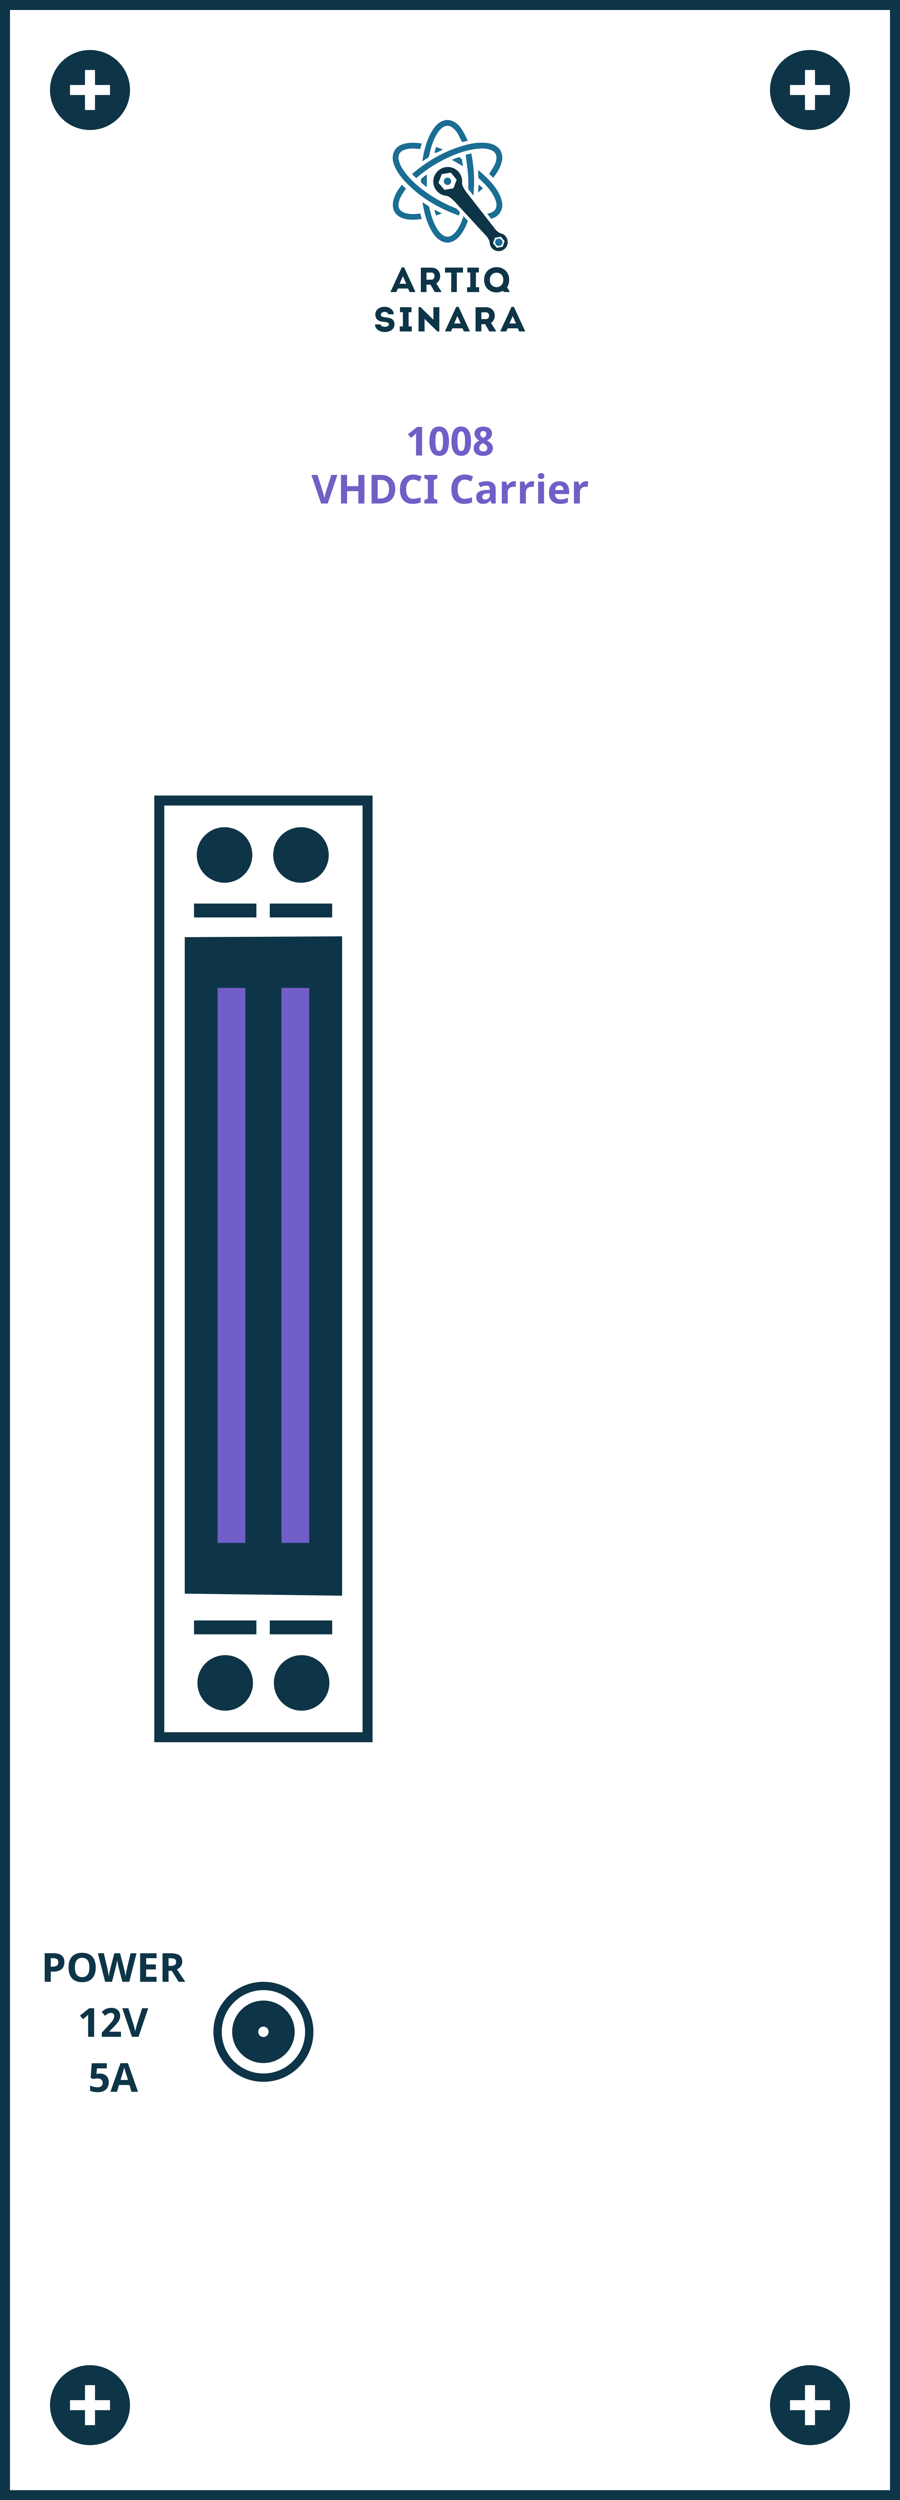 <?xml version="1.0" encoding="UTF-8" standalone="no"?>
<svg
   xmlns:dc="http://purl.org/dc/elements/1.1/"
   xmlns:cc="http://creativecommons.org/ns#"
   xmlns:rdf="http://www.w3.org/1999/02/22-rdf-syntax-ns#"
   xmlns:svg="http://www.w3.org/2000/svg"
   xmlns="http://www.w3.org/2000/svg"
   xmlns:xlink="http://www.w3.org/1999/xlink"
   id="svg257"
   version="1.2"
   viewBox="0 0 180 500"
   height="500pt"
   width="180pt">
  <defs
     id="defs72">
    <g
       id="g70">
      <symbol
         id="glyph0-0"
         overflow="visible">
        <path
           id="path28"
           d="M 0.75 -5.719 L 4.047 -5.719 L 4.047 0 L 0.75 0 Z M 1.156 -0.406 L 3.641 -0.406 L 3.641 -5.312 L 1.156 -5.312 Z M 1.156 -0.406 "
           style="stroke:none;" />
      </symbol>
      <symbol
         id="glyph0-1"
         overflow="visible">
        <path
           id="path31"
           d="M 3.188 0 L 1.984 0 L 1.984 -3.312 C 1.984 -3.375 1.984 -3.453 1.984 -3.547 C 1.984 -3.641 1.984 -3.738 1.984 -3.844 C 1.992 -3.945 2 -4.051 2 -4.156 C 2.008 -4.258 2.016 -4.352 2.016 -4.438 C 2.004 -4.426 1.984 -4.406 1.953 -4.375 C 1.922 -4.344 1.883 -4.305 1.844 -4.266 C 1.801 -4.234 1.758 -4.195 1.719 -4.156 C 1.676 -4.113 1.641 -4.078 1.609 -4.047 L 0.953 -3.516 L 0.359 -4.25 L 2.203 -5.719 L 3.188 -5.719 Z M 3.188 0 "
           style="stroke:none;" />
      </symbol>
      <symbol
         id="glyph0-2"
         overflow="visible">
        <path
           id="path34"
           d="M 4.156 -2.859 C 4.156 -2.398 4.117 -1.988 4.047 -1.625 C 3.984 -1.258 3.867 -0.953 3.703 -0.703 C 3.547 -0.453 3.344 -0.258 3.094 -0.125 C 2.852 0.008 2.555 0.078 2.203 0.078 C 1.867 0.078 1.578 0.008 1.328 -0.125 C 1.086 -0.258 0.883 -0.453 0.719 -0.703 C 0.562 -0.953 0.441 -1.258 0.359 -1.625 C 0.285 -1.988 0.25 -2.398 0.25 -2.859 C 0.25 -3.316 0.285 -3.727 0.359 -4.094 C 0.43 -4.457 0.547 -4.766 0.703 -5.016 C 0.859 -5.273 1.055 -5.469 1.297 -5.594 C 1.547 -5.727 1.848 -5.797 2.203 -5.797 C 2.523 -5.797 2.805 -5.727 3.047 -5.594 C 3.297 -5.469 3.504 -5.273 3.672 -5.016 C 3.836 -4.766 3.957 -4.457 4.031 -4.094 C 4.113 -3.727 4.156 -3.316 4.156 -2.859 Z M 1.453 -2.859 C 1.453 -2.203 1.504 -1.707 1.609 -1.375 C 1.723 -1.051 1.922 -0.891 2.203 -0.891 C 2.473 -0.891 2.664 -1.051 2.781 -1.375 C 2.906 -1.707 2.969 -2.203 2.969 -2.859 C 2.969 -3.516 2.906 -4.004 2.781 -4.328 C 2.664 -4.66 2.473 -4.828 2.203 -4.828 C 2.066 -4.828 1.945 -4.785 1.844 -4.703 C 1.75 -4.617 1.672 -4.492 1.609 -4.328 C 1.555 -4.16 1.516 -3.953 1.484 -3.703 C 1.461 -3.461 1.453 -3.18 1.453 -2.859 Z M 1.453 -2.859 "
           style="stroke:none;" />
      </symbol>
      <symbol
         id="glyph0-3"
         overflow="visible">
        <path
           id="path37"
           d="M 2.203 -5.781 C 2.441 -5.781 2.664 -5.75 2.875 -5.688 C 3.094 -5.633 3.281 -5.551 3.438 -5.438 C 3.594 -5.32 3.719 -5.176 3.812 -5 C 3.906 -4.832 3.953 -4.633 3.953 -4.406 C 3.953 -4.238 3.926 -4.082 3.875 -3.938 C 3.82 -3.801 3.75 -3.676 3.656 -3.562 C 3.57 -3.445 3.469 -3.344 3.344 -3.25 C 3.219 -3.164 3.082 -3.086 2.938 -3.016 C 3.082 -2.93 3.227 -2.836 3.375 -2.734 C 3.52 -2.641 3.645 -2.531 3.75 -2.406 C 3.863 -2.289 3.953 -2.156 4.016 -2 C 4.086 -1.844 4.125 -1.672 4.125 -1.484 C 4.125 -1.242 4.078 -1.023 3.984 -0.828 C 3.891 -0.641 3.758 -0.477 3.594 -0.344 C 3.426 -0.207 3.223 -0.102 2.984 -0.031 C 2.754 0.039 2.492 0.078 2.203 0.078 C 1.898 0.078 1.629 0.039 1.391 -0.031 C 1.148 -0.102 0.945 -0.203 0.781 -0.328 C 0.613 -0.461 0.488 -0.625 0.406 -0.812 C 0.32 -1 0.281 -1.211 0.281 -1.453 C 0.281 -1.648 0.305 -1.828 0.359 -1.984 C 0.422 -2.141 0.5 -2.281 0.594 -2.406 C 0.695 -2.531 0.816 -2.641 0.953 -2.734 C 1.086 -2.828 1.227 -2.91 1.375 -2.984 C 1.25 -3.066 1.129 -3.156 1.016 -3.25 C 0.898 -3.344 0.801 -3.445 0.719 -3.562 C 0.645 -3.676 0.582 -3.801 0.531 -3.938 C 0.477 -4.082 0.453 -4.242 0.453 -4.422 C 0.453 -4.641 0.5 -4.832 0.594 -5 C 0.695 -5.176 0.828 -5.32 0.984 -5.438 C 1.148 -5.551 1.336 -5.633 1.547 -5.688 C 1.754 -5.75 1.973 -5.781 2.203 -5.781 Z M 1.406 -1.516 C 1.406 -1.41 1.422 -1.316 1.453 -1.234 C 1.484 -1.148 1.531 -1.078 1.594 -1.016 C 1.664 -0.953 1.75 -0.898 1.844 -0.859 C 1.945 -0.828 2.062 -0.812 2.188 -0.812 C 2.469 -0.812 2.676 -0.875 2.812 -1 C 2.945 -1.133 3.016 -1.305 3.016 -1.516 C 3.016 -1.617 2.988 -1.711 2.938 -1.797 C 2.895 -1.891 2.836 -1.973 2.766 -2.047 C 2.691 -2.117 2.609 -2.188 2.516 -2.25 C 2.43 -2.312 2.344 -2.375 2.25 -2.438 L 2.156 -2.484 C 2.039 -2.43 1.938 -2.367 1.844 -2.297 C 1.75 -2.234 1.672 -2.16 1.609 -2.078 C 1.547 -2.004 1.492 -1.922 1.453 -1.828 C 1.422 -1.734 1.406 -1.629 1.406 -1.516 Z M 2.203 -4.906 C 2.117 -4.906 2.035 -4.891 1.953 -4.859 C 1.879 -4.836 1.816 -4.801 1.766 -4.75 C 1.711 -4.695 1.672 -4.633 1.641 -4.562 C 1.609 -4.488 1.594 -4.41 1.594 -4.328 C 1.594 -4.211 1.609 -4.113 1.641 -4.031 C 1.672 -3.957 1.711 -3.891 1.766 -3.828 C 1.828 -3.766 1.895 -3.707 1.969 -3.656 C 2.039 -3.613 2.117 -3.566 2.203 -3.516 C 2.285 -3.555 2.363 -3.602 2.438 -3.656 C 2.508 -3.707 2.57 -3.766 2.625 -3.828 C 2.688 -3.891 2.734 -3.961 2.766 -4.047 C 2.797 -4.129 2.812 -4.223 2.812 -4.328 C 2.812 -4.41 2.797 -4.488 2.766 -4.562 C 2.734 -4.633 2.691 -4.695 2.641 -4.75 C 2.586 -4.801 2.52 -4.836 2.438 -4.859 C 2.363 -4.891 2.285 -4.906 2.203 -4.906 Z M 2.203 -4.906 "
           style="stroke:none;" />
      </symbol>
      <symbol
         id="glyph0-4"
         overflow="visible">
        <path
           id="path40"
           d="M 3.984 -5.719 L 5.203 -5.719 L 3.266 0 L 1.938 0 L 0 -5.719 L 1.219 -5.719 L 2.297 -2.312 C 2.359 -2.113 2.422 -1.879 2.484 -1.609 C 2.547 -1.348 2.586 -1.164 2.609 -1.062 C 2.629 -1.301 2.723 -1.719 2.891 -2.312 Z M 3.984 -5.719 "
           style="stroke:none;" />
      </symbol>
      <symbol
         id="glyph0-5"
         overflow="visible">
        <path
           id="path43"
           d="M 5.406 0 L 4.188 0 L 4.188 -2.469 L 1.938 -2.469 L 1.938 0 L 0.719 0 L 0.719 -5.719 L 1.938 -5.719 L 1.938 -3.469 L 4.188 -3.469 L 4.188 -5.719 L 5.406 -5.719 Z M 5.406 0 "
           style="stroke:none;" />
      </symbol>
      <symbol
         id="glyph0-6"
         overflow="visible">
        <path
           id="path46"
           d="M 5.453 -2.906 C 5.453 -1.969 5.188 -1.25 4.656 -0.75 C 4.125 -0.25 3.352 0 2.344 0 L 0.719 0 L 0.719 -5.719 L 2.516 -5.719 C 3.441 -5.719 4.16 -5.469 4.672 -4.969 C 5.191 -4.477 5.453 -3.789 5.453 -2.906 Z M 4.203 -2.875 C 4.203 -4.102 3.66 -4.719 2.578 -4.719 L 1.938 -4.719 L 1.938 -1 L 2.453 -1 C 3.617 -1 4.203 -1.625 4.203 -2.875 Z M 4.203 -2.875 "
           style="stroke:none;" />
      </symbol>
      <symbol
         id="glyph0-7"
         overflow="visible">
        <path
           id="path49"
           d="M 3.141 -4.781 C 2.691 -4.781 2.344 -4.609 2.094 -4.266 C 1.844 -3.93 1.719 -3.457 1.719 -2.844 C 1.719 -1.57 2.191 -0.938 3.141 -0.938 C 3.547 -0.938 4.035 -1.035 4.609 -1.234 L 4.609 -0.219 C 4.141 -0.02 3.613 0.078 3.031 0.078 C 2.195 0.078 1.562 -0.172 1.125 -0.672 C 0.688 -1.18 0.469 -1.906 0.469 -2.844 C 0.469 -3.438 0.57 -3.957 0.781 -4.406 C 1 -4.852 1.312 -5.195 1.719 -5.438 C 2.125 -5.676 2.598 -5.797 3.141 -5.797 C 3.703 -5.797 4.258 -5.66 4.812 -5.391 L 4.422 -4.406 C 4.211 -4.508 4 -4.598 3.781 -4.672 C 3.562 -4.742 3.348 -4.781 3.141 -4.781 Z M 3.141 -4.781 "
           style="stroke:none;" />
      </symbol>
      <symbol
         id="glyph0-8"
         overflow="visible">
        <path
           id="path52"
           d="M 2.859 0 L 0.266 0 L 0.266 -0.688 L 0.953 -1.016 L 0.953 -4.703 L 0.266 -5.031 L 0.266 -5.719 L 2.859 -5.719 L 2.859 -5.031 L 2.156 -4.703 L 2.156 -1.016 L 2.859 -0.688 Z M 2.859 0 "
           style="stroke:none;" />
      </symbol>
      <symbol
         id="glyph0-9"
         overflow="visible">
        <path
           id="path55"
           d=""
           style="stroke:none;" />
      </symbol>
      <symbol
         id="glyph0-10"
         overflow="visible">
        <path
           id="path58"
           d="M 3.406 0 L 3.172 -0.594 L 3.141 -0.594 C 2.941 -0.344 2.734 -0.164 2.516 -0.062 C 2.305 0.031 2.031 0.078 1.688 0.078 C 1.27 0.078 0.941 -0.039 0.703 -0.281 C 0.461 -0.52 0.344 -0.863 0.344 -1.312 C 0.344 -1.77 0.504 -2.109 0.828 -2.328 C 1.148 -2.547 1.641 -2.672 2.297 -2.703 L 3.047 -2.719 L 3.047 -2.906 C 3.047 -3.352 2.82 -3.578 2.375 -3.578 C 2.02 -3.578 1.609 -3.473 1.141 -3.266 L 0.75 -4.062 C 1.25 -4.32 1.805 -4.453 2.422 -4.453 C 3.004 -4.453 3.453 -4.32 3.766 -4.062 C 4.078 -3.812 4.234 -3.426 4.234 -2.906 L 4.234 0 Z M 3.047 -2.031 L 2.594 -2.016 C 2.238 -2.004 1.977 -1.941 1.812 -1.828 C 1.645 -1.711 1.562 -1.535 1.562 -1.297 C 1.562 -0.961 1.754 -0.797 2.141 -0.797 C 2.41 -0.797 2.629 -0.875 2.797 -1.031 C 2.961 -1.188 3.047 -1.398 3.047 -1.672 Z M 3.047 -2.031 "
           style="stroke:none;" />
      </symbol>
      <symbol
         id="glyph0-11"
         overflow="visible">
        <path
           id="path61"
           d="M 3.062 -4.453 C 3.227 -4.453 3.363 -4.441 3.469 -4.422 L 3.375 -3.297 C 3.281 -3.328 3.164 -3.344 3.031 -3.344 C 2.645 -3.344 2.344 -3.242 2.125 -3.047 C 1.914 -2.848 1.812 -2.57 1.812 -2.219 L 1.812 0 L 0.625 0 L 0.625 -4.375 L 1.531 -4.375 L 1.703 -3.641 L 1.766 -3.641 C 1.898 -3.879 2.082 -4.07 2.312 -4.219 C 2.539 -4.375 2.789 -4.453 3.062 -4.453 Z M 3.062 -4.453 "
           style="stroke:none;" />
      </symbol>
      <symbol
         id="glyph0-12"
         overflow="visible">
        <path
           id="path64"
           d="M 0.578 -5.5 C 0.578 -5.883 0.789 -6.078 1.219 -6.078 C 1.656 -6.078 1.875 -5.883 1.875 -5.5 C 1.875 -5.312 1.816 -5.164 1.703 -5.062 C 1.598 -4.957 1.438 -4.906 1.219 -4.906 C 0.789 -4.906 0.578 -5.102 0.578 -5.5 Z M 1.812 0 L 0.625 0 L 0.625 -4.375 L 1.812 -4.375 Z M 1.812 0 "
           style="stroke:none;" />
      </symbol>
      <symbol
         id="glyph0-13"
         overflow="visible">
        <path
           id="path67"
           d="M 2.438 -3.609 C 2.188 -3.609 1.988 -3.523 1.844 -3.359 C 1.695 -3.203 1.613 -2.977 1.594 -2.688 L 3.266 -2.688 C 3.266 -2.977 3.188 -3.203 3.031 -3.359 C 2.883 -3.523 2.688 -3.609 2.438 -3.609 Z M 2.609 0.078 C 1.898 0.078 1.348 -0.113 0.953 -0.5 C 0.555 -0.895 0.359 -1.445 0.359 -2.156 C 0.359 -2.883 0.539 -3.445 0.906 -3.844 C 1.27 -4.25 1.773 -4.453 2.422 -4.453 C 3.047 -4.453 3.531 -4.273 3.875 -3.922 C 4.219 -3.566 4.391 -3.082 4.391 -2.469 L 4.391 -1.891 L 1.562 -1.891 C 1.582 -1.547 1.688 -1.281 1.875 -1.094 C 2.062 -0.906 2.32 -0.812 2.656 -0.812 C 2.914 -0.812 3.16 -0.836 3.391 -0.891 C 3.629 -0.941 3.879 -1.031 4.141 -1.156 L 4.141 -0.234 C 3.93 -0.129 3.707 -0.051 3.469 0 C 3.227 0.051 2.941 0.078 2.609 0.078 Z M 2.609 0.078 "
           style="stroke:none;" />
      </symbol>
    </g>
  </defs>
  <g
     id="surface17574">
    <rect
       id="rect74"
       style="fill:rgb(100%,100%,100%);fill-opacity:1;stroke:none;"
       height="500"
       width="180"
       y="0"
       x="0" />
    <path
       id="path76"
       transform="matrix(1,0,0,-1,0,500)"
       d="M 1 499 L 179 499 L 179 1 L 1 1 Z M 1 499 "
       style="fill:none;stroke-width:2;stroke-linecap:butt;stroke-linejoin:miter;stroke:rgb(5.099%,20.799%,27.8%);stroke-opacity:1;stroke-miterlimit:4;" />
    <path
       id="path78"
       d="M 162 10 C 166.418 10 170 13.582 170 18 C 170 22.418 166.418 26 162 26 C 157.582 26 154 22.418 154 18 C 154 13.582 157.582 10 162 10 "
       style=" stroke:none;fill-rule:nonzero;fill:rgb(5.099%,20.799%,27.8%);fill-opacity:1;" />
    <path
       id="path80"
       d="M 161 14 L 163 14 L 163 22 L 161 22 Z M 161 14 "
       style=" stroke:none;fill-rule:nonzero;fill:rgb(100%,100%,100%);fill-opacity:1;" />
    <path
       id="path82"
       d="M 166 19 L 158 19 L 158 17 L 166 17 Z M 166 19 "
       style=" stroke:none;fill-rule:nonzero;fill:rgb(100%,100%,100%);fill-opacity:1;" />
    <path
       id="path84"
       d="M 18 10 C 22.418 10 26 13.582 26 18 C 26 22.418 22.418 26 18 26 C 13.582 26 10 22.418 10 18 C 10 13.582 13.582 10 18 10 "
       style=" stroke:none;fill-rule:nonzero;fill:rgb(5.099%,20.799%,27.8%);fill-opacity:1;" />
    <path
       id="path86"
       d="M 17 14 L 19 14 L 19 22 L 17 22 Z M 17 14 "
       style=" stroke:none;fill-rule:nonzero;fill:rgb(100%,100%,100%);fill-opacity:1;" />
    <path
       id="path88"
       d="M 22 19 L 14 19 L 14 17 L 22 17 Z M 22 19 "
       style=" stroke:none;fill-rule:nonzero;fill:rgb(100%,100%,100%);fill-opacity:1;" />
    <path
       id="path90"
       d="M 162 473 C 166.418 473 170 476.582 170 481 C 170 485.418 166.418 489 162 489 C 157.582 489 154 485.418 154 481 C 154 476.582 157.582 473 162 473 "
       style=" stroke:none;fill-rule:nonzero;fill:rgb(5.099%,20.799%,27.8%);fill-opacity:1;" />
    <path
       id="path92"
       d="M 161 477 L 163 477 L 163 485 L 161 485 Z M 161 477 "
       style=" stroke:none;fill-rule:nonzero;fill:rgb(100%,100%,100%);fill-opacity:1;" />
    <path
       id="path94"
       d="M 166 482 L 158 482 L 158 480 L 166 480 Z M 166 482 "
       style=" stroke:none;fill-rule:nonzero;fill:rgb(100%,100%,100%);fill-opacity:1;" />
    <path
       id="path96"
       d="M 18 473 C 22.418 473 26 476.582 26 481 C 26 485.418 22.418 489 18 489 C 13.582 489 10 485.418 10 481 C 10 476.582 13.582 473 18 473 "
       style=" stroke:none;fill-rule:nonzero;fill:rgb(5.099%,20.799%,27.8%);fill-opacity:1;" />
    <path
       id="path98"
       d="M 17 477 L 19 477 L 19 485 L 17 485 Z M 17 477 "
       style=" stroke:none;fill-rule:nonzero;fill:rgb(100%,100%,100%);fill-opacity:1;" />
    <path
       id="path100"
       d="M 22 482 L 14 482 L 14 480 L 22 480 Z M 22 482 "
       style=" stroke:none;fill-rule:nonzero;fill:rgb(100%,100%,100%);fill-opacity:1;" />
    <g
       id="g110"
       style="fill:rgb(44.299%,36.899%,78%);fill-opacity:1;">
      <use
         id="use102"
         y="91.094"
         x="81.229"
         xlink:href="#glyph0-1" />
      <use
         id="use104"
         y="91.094"
         x="85.637"
         xlink:href="#glyph0-2" />
      <use
         id="use106"
         y="91.094"
         x="90.045"
         xlink:href="#glyph0-2" />
      <use
         id="use108"
         y="91.094"
         x="94.453"
         xlink:href="#glyph0-3" />
    </g>
    <g
       id="g138"
       style="fill:rgb(44.299%,36.899%,78%);fill-opacity:1;">
      <use
         id="use112"
         y="100.694"
         x="62.277"
         xlink:href="#glyph0-4" />
      <use
         id="use114"
         y="100.694"
         x="67.477"
         xlink:href="#glyph0-5" />
      <use
         id="use116"
         y="100.694"
         x="73.597"
         xlink:href="#glyph0-6" />
      <use
         id="use118"
         y="100.694"
         x="79.517"
         xlink:href="#glyph0-7" />
      <use
         id="use120"
         y="100.694"
         x="84.613"
         xlink:href="#glyph0-8" />
      <use
         id="use122"
         y="100.694"
         x="87.725"
         xlink:href="#glyph0-9" />
      <use
         id="use124"
         y="100.694"
         x="89.805"
         xlink:href="#glyph0-7" />
      <use
         id="use126"
         y="100.694"
         x="94.901"
         xlink:href="#glyph0-10" />
      <use
         id="use128"
         y="100.694"
         x="99.733"
         xlink:href="#glyph0-11" />
      <use
         id="use130"
         y="100.694"
         x="103.365"
         xlink:href="#glyph0-11" />
      <use
         id="use132"
         y="100.694"
         x="106.997"
         xlink:href="#glyph0-12" />
      <use
         id="use134"
         y="100.694"
         x="109.437"
         xlink:href="#glyph0-13" />
      <use
         id="use136"
         y="100.694"
         x="114.165"
         xlink:href="#glyph0-11" />
    </g>
    <path
       id="path140"
       d="M 99.777 49.195 C 100.188 49.195 100.508 48.855 100.508 48.453 C 100.508 48.055 100.168 47.711 99.766 47.711 C 99.363 47.711 99.023 48.055 99.035 48.453 C 99.035 48.867 99.363 49.195 99.777 49.195 "
       style=" stroke:none;fill-rule:nonzero;fill:rgb(10.199%,42.699%,57.599%);fill-opacity:1;" />
    <path
       id="path142"
       d="M 82.41 34.84 L 83.254 35.621 C 83.27 35.609 83.293 35.59 83.301 35.582 C 84.945 34.148 86.812 32.895 88.867 31.871 C 91.492 30.559 93.73 29.875 95.914 29.715 C 96.117 29.707 96.297 29.695 96.477 29.695 C 97.211 29.695 97.82 29.824 98.371 30.086 C 98.984 30.375 99.285 30.867 99.285 31.539 C 99.285 32.07 99.125 32.594 98.824 33.152 C 98.613 33.547 98.371 33.926 98.133 34.297 C 98.031 34.457 97.93 34.617 97.832 34.777 L 98.641 35.551 C 99.285 34.738 99.988 33.734 100.305 32.512 C 100.348 32.371 100.379 32.223 100.406 32.082 C 100.418 32.023 100.438 31.949 100.449 31.891 L 100.449 31.168 C 100.449 31.16 100.438 31.148 100.438 31.129 C 100.426 31.098 100.418 31.07 100.406 31.027 C 100.246 30.055 99.695 29.375 98.715 28.934 C 98.09 28.652 97.41 28.582 96.84 28.551 C 96.656 28.543 96.477 28.531 96.285 28.531 C 95.336 28.531 94.34 28.672 93.27 28.953 C 89.539 29.934 86.008 31.789 82.793 34.477 C 82.699 34.547 82.621 34.629 82.52 34.707 C 82.492 34.77 82.449 34.797 82.41 34.84 "
       style=" stroke:none;fill-rule:nonzero;fill:rgb(10.199%,42.699%,57.599%);fill-opacity:1;" />
    <path
       id="path144"
       d="M 84.727 32.102 C 84.969 31.941 85.188 31.781 85.43 31.66 C 85.707 31.512 85.809 31.289 85.859 31.02 C 86.18 29.414 86.621 28.152 87.242 27.039 C 87.605 26.395 87.965 25.934 88.395 25.594 C 89.117 25.012 89.859 25.012 90.582 25.594 C 91.023 25.957 91.395 26.406 91.695 26.977 C 91.875 27.309 92.027 27.641 92.195 27.988 C 92.266 28.133 92.336 28.281 92.406 28.422 L 93.551 28.133 C 93.457 27.941 93.367 27.75 93.277 27.57 C 93.066 27.129 92.867 26.707 92.625 26.297 C 91.844 24.941 90.973 24.23 89.809 24 L 89.148 24 C 88.184 24.191 87.383 24.754 86.723 25.715 C 86.43 26.137 86.18 26.559 85.969 26.988 C 85.387 28.16 84.969 29.516 84.637 31.23 C 84.586 31.469 84.555 31.719 84.516 31.973 C 84.496 32.07 84.484 32.172 84.465 32.27 C 84.555 32.223 84.645 32.16 84.727 32.102 "
       style=" stroke:none;fill-rule:nonzero;fill:rgb(10.199%,42.699%,57.599%);fill-opacity:1;" />
    <path
       id="path146"
       d="M 83.703 42.738 C 83.441 42.758 83.203 42.789 82.961 42.801 C 82.809 42.809 82.672 42.809 82.539 42.809 C 81.969 42.809 81.477 42.738 81.027 42.598 C 80.965 42.578 80.895 42.559 80.836 42.527 C 79.934 42.188 79.551 41.496 79.742 40.543 C 79.914 39.672 80.355 38.949 80.805 38.289 C 80.895 38.156 80.988 38.027 81.086 37.906 C 81.125 37.855 81.156 37.805 81.195 37.758 L 80.375 36.953 C 79.773 37.695 79.051 38.707 78.711 39.93 C 78.461 40.875 78.531 41.727 78.93 42.398 C 79.332 43.07 80.043 43.551 80.988 43.773 C 81.477 43.891 81.988 43.941 82.559 43.941 C 82.863 43.941 83.172 43.922 83.523 43.891 C 83.723 43.871 83.914 43.852 84.125 43.824 C 84.203 43.812 84.285 43.801 84.355 43.793 L 84.043 42.688 C 83.926 42.719 83.812 42.73 83.703 42.738 "
       style=" stroke:none;fill-rule:nonzero;fill:rgb(10.199%,42.699%,57.599%);fill-opacity:1;" />
    <path
       id="path148"
       d="M 82.539 42.809 C 82.672 42.809 82.812 42.809 82.961 42.801 C 82.812 42.801 82.672 42.809 82.539 42.809 "
       style=" stroke:none;fill-rule:nonzero;fill:rgb(10.199%,42.699%,57.599%);fill-opacity:1;" />
    <path
       id="path150"
       d="M 81.027 42.598 C 81.465 42.738 81.969 42.809 82.539 42.809 C 81.969 42.809 81.465 42.738 81.027 42.598 "
       style=" stroke:none;fill-rule:nonzero;fill:rgb(10.199%,42.699%,57.599%);fill-opacity:1;" />
    <path
       id="path152"
       d="M 82.551 43.961 C 81.98 43.961 81.457 43.902 80.977 43.793 C 81.469 43.902 81.98 43.961 82.551 43.961 "
       style=" stroke:none;fill-rule:nonzero;fill:rgb(10.199%,42.699%,57.599%);fill-opacity:1;" />
    <path
       id="path154"
       d="M 83.512 43.914 C 83.16 43.941 82.852 43.961 82.551 43.961 C 82.852 43.961 83.16 43.941 83.512 43.914 "
       style=" stroke:none;fill-rule:nonzero;fill:rgb(10.199%,42.699%,57.599%);fill-opacity:1;" />
    <path
       id="path156"
       d="M 92.547 32.914 C 92.496 32.582 92.445 32.262 92.395 31.941 C 92.367 31.781 91.926 31.438 91.734 31.438 L 91.703 31.438 C 91.375 31.559 91.043 31.691 90.703 31.82 C 90.59 31.871 90.473 31.91 90.359 31.961 L 92.598 33.246 Z M 92.547 32.914 "
       style=" stroke:none;fill-rule:nonzero;fill:rgb(10.199%,42.699%,57.599%);fill-opacity:1;" />
    <path
       id="path158"
       d="M 85.316 34.898 C 85.289 34.918 85.27 34.938 85.238 34.957 C 85.199 34.988 85.168 35.02 85.129 35.047 C 84.898 35.23 84.688 35.398 84.465 35.562 C 84.246 35.711 84.164 35.891 84.195 36.121 C 84.203 36.172 84.203 36.23 84.203 36.293 C 84.203 36.395 84.203 36.492 84.246 36.523 C 84.516 36.762 84.797 36.996 85.098 37.223 C 85.148 37.266 85.199 37.305 85.246 37.344 C 85.277 37.367 85.297 37.387 85.328 37.406 C 85.336 37.414 85.359 37.426 85.367 37.438 L 85.367 34.859 C 85.348 34.879 85.328 34.887 85.316 34.898 "
       style=" stroke:none;fill-rule:nonzero;fill:rgb(10.199%,42.699%,57.599%);fill-opacity:1;" />
    <path
       id="path160"
       d="M 87.422 30.488 C 87.703 30.348 87.977 30.207 88.266 30.055 L 88.586 29.895 L 87.211 29.383 L 86.891 30.488 C 87.031 30.547 87.102 30.578 87.16 30.578 C 87.211 30.578 87.254 30.559 87.32 30.527 C 87.352 30.527 87.383 30.508 87.422 30.488 "
       style=" stroke:none;fill-rule:nonzero;fill:rgb(10.199%,42.699%,57.599%);fill-opacity:1;" />
    <path
       id="path162"
       d="M 87.324 30.539 C 87.352 30.527 87.383 30.508 87.414 30.488 L 87.422 30.488 L 87.414 30.488 C 87.383 30.508 87.352 30.527 87.324 30.539 "
       style=" stroke:none;fill-rule:nonzero;fill:rgb(10.199%,42.699%,57.599%);fill-opacity:1;" />
    <path
       id="path164"
       d="M 96.586 37.676 L 95.766 36.902 C 95.695 37.105 95.605 38.047 95.645 38.477 Z M 96.586 37.676 "
       style=" stroke:none;fill-rule:nonzero;fill:rgb(10.199%,42.699%,57.599%);fill-opacity:1;" />
    <path
       id="path166"
       d="M 86.973 41.977 C 86.941 41.977 86.934 41.988 86.922 41.988 C 86.91 41.996 86.902 42.047 86.91 42.098 C 86.98 42.348 87.051 42.609 87.133 42.879 L 87.191 43.109 L 88.367 42.688 L 88.125 42.57 C 87.742 42.367 87.383 42.18 87.023 41.996 C 87.023 41.977 86.992 41.977 86.973 41.977 "
       style=" stroke:none;fill-rule:nonzero;fill:rgb(10.199%,42.699%,57.599%);fill-opacity:1;" />
    <path
       id="path168"
       d="M 89.5 36.996 C 89.91 36.996 90.23 36.652 90.23 36.254 C 90.23 35.852 89.891 35.512 89.488 35.52 C 89.086 35.52 88.746 35.859 88.758 36.262 C 88.758 36.664 89.098 36.996 89.5 36.996 "
       style=" stroke:none;fill-rule:nonzero;fill:rgb(10.199%,42.699%,57.599%);fill-opacity:1;" />
    <path
       id="path170"
       d="M 89.551 33.395 C 90.383 33.395 91.203 33.746 91.773 34.438 C 92.316 35.102 92.527 35.922 92.406 36.715 C 92.457 37.086 92.727 37.809 93.738 39.02 C 93.738 39.02 96.906 43.082 99.133 45.938 C 99.242 46.059 99.656 46.488 100.086 46.641 C 100.477 46.719 100.848 46.918 101.129 47.262 C 101.77 48.035 101.66 49.176 100.891 49.809 C 100.547 50.09 100.137 50.23 99.734 50.23 C 99.215 50.23 98.703 50.008 98.344 49.578 C 98.09 49.277 97.961 48.914 97.93 48.555 L 97.93 48.465 C 97.891 48.043 97.512 47.512 97.367 47.312 L 91.465 40.914 C 90.449 39.691 89.789 39.301 89.418 39.18 C 88.637 39.141 87.863 38.789 87.32 38.137 C 86.301 36.914 86.473 35.09 87.703 34.078 C 88.246 33.617 88.898 33.395 89.551 33.395 M 88.879 37.965 L 90.691 37.656 L 91.332 35.934 L 90.16 34.52 L 88.348 34.828 L 87.703 36.551 L 88.879 37.965 M 99.355 49.547 L 100.52 49.348 L 100.918 48.242 L 100.168 47.34 L 99.004 47.543 L 98.602 48.645 L 99.355 49.547 "
       style=" stroke:none;fill-rule:nonzero;fill:rgb(5.099%,20.799%,27.8%);fill-opacity:1;" />
    <path
       id="path172"
       d="M 91.305 41.707 C 89.359 40.965 87.453 39.973 85.637 38.73 C 83.672 37.387 82.23 36.082 81.098 34.609 C 80.406 33.707 79.992 32.953 79.793 32.16 C 79.551 31.23 79.805 30.52 80.523 30.125 C 80.703 30.027 80.906 29.945 81.125 29.887 C 81.727 29.715 82.379 29.664 83.141 29.727 C 83.242 29.734 83.344 29.746 83.441 29.754 C 83.555 29.766 83.664 29.773 83.781 29.785 L 84.035 29.805 L 84.344 28.691 C 84.266 28.684 84.195 28.672 84.113 28.664 C 83.914 28.633 83.723 28.613 83.531 28.59 C 83.16 28.562 82.832 28.543 82.531 28.543 C 81.828 28.543 81.227 28.633 80.676 28.801 C 79.512 29.172 78.828 29.867 78.609 30.898 C 78.449 31.609 78.559 32.371 78.949 33.285 C 79.441 34.426 80.195 35.492 81.348 36.652 C 83.871 39.219 86.922 41.195 90.66 42.688 C 90.91 42.789 91.172 42.879 91.445 42.98 C 91.555 43.02 91.676 43.062 91.793 43.102 L 91.984 42.43 Z M 91.305 41.707 "
       style=" stroke:none;fill-rule:nonzero;fill:rgb(10.199%,42.699%,57.599%);fill-opacity:1;" />
    <path
       id="path174"
       d="M 100.449 40.613 C 100.438 40.594 100.418 40.574 100.418 40.543 C 100.336 39.902 100.105 39.25 99.727 38.559 C 99.094 37.414 98.223 36.352 96.988 35.199 C 96.688 34.918 96.367 34.648 96.047 34.355 C 95.914 34.238 95.773 34.125 95.637 34.008 L 95.637 34.016 C 95.637 34.047 95.625 34.055 95.625 34.074 L 95.637 34.375 C 95.645 34.738 95.664 35.117 95.684 35.488 C 95.684 35.551 95.734 35.621 95.805 35.699 C 95.977 35.871 96.156 36.043 96.328 36.211 C 96.629 36.504 96.949 36.812 97.238 37.125 C 98.16 38.137 98.762 39.059 99.113 40.043 C 99.273 40.492 99.336 40.906 99.273 41.285 C 99.184 41.918 98.781 42.34 98.051 42.59 C 97.852 42.66 97.648 42.707 97.441 42.75 L 98.223 43.75 C 98.344 43.711 98.473 43.672 98.582 43.633 C 99.574 43.238 100.156 42.598 100.379 41.656 L 100.449 41.367 Z M 100.449 40.613 "
       style=" stroke:none;fill-rule:nonzero;fill:rgb(10.199%,42.699%,57.599%);fill-opacity:1;" />
    <path
       id="path176"
       d="M 93.168 31.18 C 93.219 31.57 93.27 31.973 93.316 32.363 C 93.43 33.242 93.551 34.156 93.621 35.059 C 93.68 35.93 93.688 36.832 93.629 37.785 L 94.672 39.129 C 94.703 38.859 94.723 38.59 94.742 38.309 C 94.895 36.293 94.824 34.309 94.551 32.402 C 94.492 32 94.434 31.621 94.359 31.207 C 94.332 31.039 94.301 30.859 94.27 30.68 L 93.137 30.957 C 93.137 30.977 93.148 30.996 93.148 31.02 C 93.148 31.078 93.16 31.129 93.168 31.18 "
       style=" stroke:none;fill-rule:nonzero;fill:rgb(10.199%,42.699%,57.599%);fill-opacity:1;" />
    <path
       id="path178"
       d="M 92.695 43.211 C 92.516 43.801 92.297 44.344 92.055 44.863 C 91.734 45.535 91.324 46.297 90.633 46.879 C 89.891 47.5 89.109 47.492 88.367 46.871 C 87.895 46.469 87.492 45.938 87.113 45.195 C 86.582 44.164 86.199 43.02 85.859 41.477 L 85.848 41.445 C 85.84 41.375 85.82 41.285 85.777 41.266 C 85.449 41.043 85.105 40.836 84.758 40.605 C 84.676 40.555 84.586 40.492 84.496 40.441 C 84.504 40.523 84.527 40.594 84.535 40.672 C 84.566 40.883 84.605 41.074 84.637 41.277 C 85.008 43.25 85.488 44.684 86.191 45.949 C 86.793 47.031 87.613 48.184 89.156 48.504 L 89.82 48.504 C 91.254 48.215 92.047 47.18 92.637 46.207 C 92.797 45.949 92.938 45.688 93.059 45.438 C 93.25 45.035 93.418 44.613 93.578 44.184 Z M 92.695 43.211 "
       style=" stroke:none;fill-rule:nonzero;fill:rgb(10.199%,42.699%,57.599%);fill-opacity:1;" />
    <path
       id="path180"
       d="M 76.949 66.402 C 76.316 66.402 75.75 66.195 75.395 65.836 C 75.137 65.578 75.008 65.254 75 64.879 L 76.121 64.879 C 76.164 65.207 76.586 65.359 76.977 65.359 C 77.18 65.359 77.371 65.32 77.516 65.246 C 77.684 65.16 77.773 65.035 77.773 64.883 C 77.773 64.484 77.316 64.402 76.82 64.375 C 75.621 64.289 75.082 63.836 75.07 62.906 C 75.062 62.504 75.191 62.164 75.457 61.895 C 75.793 61.551 76.32 61.355 76.902 61.355 C 77.484 61.355 78.012 61.551 78.352 61.895 C 78.605 62.152 78.738 62.477 78.746 62.855 L 77.645 62.855 C 77.613 62.527 77.273 62.379 76.941 62.379 C 76.574 62.379 76.191 62.555 76.168 62.887 C 76.133 63.352 76.656 63.41 77 63.449 C 78.078 63.562 78.898 63.742 78.898 64.887 C 78.898 65.352 78.691 65.742 78.297 66.016 C 77.941 66.266 77.461 66.402 76.949 66.402 Z M 76.949 66.402 "
       style=" stroke:none;fill-rule:nonzero;fill:rgb(5.099%,20.799%,27.8%);fill-opacity:1;" />
    <path
       id="path182"
       d="M 79.945 66.285 L 79.945 65.281 L 80.578 65.281 L 80.578 62.438 L 79.996 62.438 L 79.996 61.438 L 82.305 61.438 L 82.305 62.438 L 81.723 62.438 L 81.723 65.281 L 82.355 65.281 L 82.355 66.285 Z M 79.945 66.285 "
       style=" stroke:none;fill-rule:nonzero;fill:rgb(5.099%,20.799%,27.8%);fill-opacity:1;" />
    <path
       id="path184"
       d="M 87.488 66.293 L 84.914 63.781 L 84.914 66.285 L 83.711 66.285 L 83.711 61.418 L 84.098 61.418 L 86.676 63.938 L 86.676 61.438 L 87.867 61.438 L 87.867 66.293 Z M 87.488 66.293 "
       style=" stroke:none;fill-rule:nonzero;fill:rgb(5.099%,20.799%,27.8%);fill-opacity:1;" />
    <path
       id="path186"
       d="M 90.84 64.688 L 92.133 64.688 L 91.48 63.199 Z M 92.785 66.285 L 92.496 65.664 L 90.477 65.664 L 90.188 66.285 L 89.031 66.285 L 89.031 66.168 L 91.242 61.375 L 91.723 61.375 L 93.938 66.168 L 93.938 66.285 Z M 92.785 66.285 "
       style=" stroke:none;fill-rule:nonzero;fill:rgb(5.099%,20.799%,27.8%);fill-opacity:1;" />
    <path
       id="path188"
       d="M 96.273 63.809 L 97.234 63.809 C 97.613 63.809 97.812 63.469 97.812 63.133 C 97.816 62.812 97.633 62.469 97.234 62.465 C 97.145 62.461 97.047 62.461 96.934 62.461 C 96.832 62.461 96.727 62.461 96.625 62.461 C 96.527 62.465 96.426 62.465 96.328 62.465 L 96.273 62.465 Z M 97.863 66.285 L 97.016 64.828 L 96.273 64.828 L 96.273 66.285 L 95.113 66.285 L 95.113 61.438 L 97.234 61.438 C 98.043 61.441 98.66 61.875 98.879 62.598 C 99.105 63.336 98.848 64.137 98.25 64.539 L 98.207 64.57 L 99.195 66.168 L 99.195 66.285 Z M 97.863 66.285 "
       style=" stroke:none;fill-rule:nonzero;fill:rgb(5.099%,20.799%,27.8%);fill-opacity:1;" />
    <path
       id="path190"
       d="M 101.902 64.688 L 103.195 64.688 L 102.539 63.199 Z M 103.848 66.285 L 103.559 65.664 L 101.539 65.664 L 101.246 66.285 L 100.094 66.285 L 100.094 66.168 L 102.305 61.375 L 102.781 61.375 L 105 66.168 L 105 66.285 Z M 103.848 66.285 "
       style=" stroke:none;fill-rule:nonzero;fill:rgb(5.099%,20.799%,27.8%);fill-opacity:1;" />
    <path
       id="path192"
       d="M 80.363 53.457 L 78.117 58.32 L 78.117 58.41 L 79.25 58.41 L 79.582 57.699 L 81.598 57.699 L 81.93 58.41 L 83.062 58.41 L 83.062 58.32 L 80.816 53.457 Z M 79.922 56.746 L 80.574 55.223 L 81.246 56.746 Z M 79.922 56.746 "
       style=" stroke:none;fill-rule:nonzero;fill:rgb(5.099%,20.799%,27.8%);fill-opacity:1;" />
    <path
       id="path194"
       d="M 87.324 56.637 C 87.926 56.234 88.184 55.434 87.953 54.691 C 87.734 53.969 87.113 53.527 86.301 53.527 L 84.164 53.527 L 84.164 58.41 L 85.297 58.41 L 85.297 56.926 L 86.09 56.926 L 86.953 58.41 L 88.277 58.41 L 88.277 58.328 L 87.262 56.688 Z M 86.301 55.934 L 85.297 55.934 L 85.297 54.512 L 86.301 54.512 C 86.719 54.512 86.922 54.883 86.91 55.211 C 86.91 55.574 86.703 55.934 86.301 55.934 "
       style=" stroke:none;fill-rule:nonzero;fill:rgb(5.099%,20.799%,27.8%);fill-opacity:1;" />
    <path
       id="path196"
       d="M 90.242 54.512 L 90.242 58.41 L 91.363 58.41 L 91.363 54.512 L 92.598 54.512 L 92.598 53.516 L 89.008 53.516 L 89.008 54.512 Z M 90.242 54.512 "
       style=" stroke:none;fill-rule:nonzero;fill:rgb(5.099%,20.799%,27.8%);fill-opacity:1;" />
    <path
       id="path198"
       d="M 93.469 53.52 L 93.469 54.492 L 94.062 54.492 L 94.062 57.438 L 93.418 57.438 L 93.418 58.41 L 95.824 58.41 L 95.824 57.438 L 95.184 57.438 L 95.184 54.492 L 95.773 54.492 L 95.773 53.52 Z M 93.469 53.52 "
       style=" stroke:none;fill-rule:nonzero;fill:rgb(5.099%,20.799%,27.8%);fill-opacity:1;" />
    <path
       id="path200"
       d="M 101.441 57.418 C 101.699 57.008 101.832 56.527 101.832 55.965 C 101.832 54.219 100.527 53.426 99.324 53.426 C 98.121 53.426 96.816 54.219 96.816 55.965 C 96.816 57.699 98.113 58.48 99.305 58.48 C 99.746 58.48 100.176 58.371 100.547 58.18 L 100.617 58.141 L 100.758 58.402 L 101.941 58.402 L 101.941 58.34 L 101.41 57.457 Z M 99.316 57.426 C 98.672 57.426 97.969 56.977 97.969 55.973 C 97.969 54.98 98.664 54.531 99.316 54.531 C 99.957 54.531 100.656 54.98 100.656 55.973 C 100.656 56.965 99.965 57.426 99.316 57.426 "
       style=" stroke:none;fill-rule:nonzero;fill:rgb(5.099%,20.799%,27.8%);fill-opacity:1;" />
    <path
       id="path202"
       d="M 30.469 158.707 L 74.898 158.707 L 74.898 348.812 L 30.469 348.812 Z M 30.469 158.707 "
       style=" stroke:none;fill-rule:nonzero;fill:rgb(100%,100%,100%);fill-opacity:1;" />
    <path
       id="path204"
       transform="matrix(1,0,0,-1,0,500)"
       d="M 31.855 339.902 L 73.512 339.902 L 73.512 152.578 L 31.855 152.578 Z M 31.855 339.902 "
       style="fill:none;stroke-width:2;stroke-linecap:butt;stroke-linejoin:miter;stroke:rgb(5.099%,20.799%,27.8%);stroke-opacity:1;stroke-miterlimit:4;" />
    <path
       id="path206"
       d="M 36.949 187.418 L 68.422 187.25 L 68.422 319.121 L 36.949 318.711 Z M 36.949 187.418 "
       style=" stroke:none;fill-rule:nonzero;fill:rgb(5.099%,20.799%,27.8%);fill-opacity:1;" />
    <path
       id="path208"
       d="M 43.52 197.566 L 49.074 197.566 L 49.074 308.566 L 43.52 308.566 Z M 43.52 197.566 "
       style=" stroke:none;fill-rule:nonzero;fill:rgb(44.299%,36.899%,78%);fill-opacity:1;" />
    <path
       id="path210"
       d="M 56.293 197.566 L 61.848 197.566 L 61.848 308.566 L 56.293 308.566 Z M 56.293 197.566 "
       style=" stroke:none;fill-rule:nonzero;fill:rgb(44.299%,36.899%,78%);fill-opacity:1;" />
    <path
       id="path212"
       d="M 66.438 326.848 L 53.953 326.848 L 53.953 324.07 L 66.438 324.07 Z M 66.438 326.848 "
       style=" stroke:none;fill-rule:nonzero;fill:rgb(5.099%,20.799%,27.8%);fill-opacity:1;" />
    <path
       id="path214"
       d="M 60.324 342.113 C 57.258 342.113 54.773 339.629 54.773 336.559 C 54.773 333.492 57.258 331.008 60.324 331.008 C 63.391 331.008 65.879 333.492 65.879 336.559 C 65.879 339.629 63.391 342.113 60.324 342.113 "
       style=" stroke:none;fill-rule:nonzero;fill:rgb(5.099%,20.799%,27.8%);fill-opacity:1;" />
    <path
       id="path216"
       d="M 45.039 342.113 C 41.973 342.113 39.484 339.629 39.484 336.559 C 39.484 333.492 41.973 331.008 45.039 331.008 C 48.105 331.008 50.594 333.492 50.594 336.559 C 50.594 339.629 48.105 342.113 45.039 342.113 "
       style=" stroke:none;fill-rule:nonzero;fill:rgb(5.099%,20.799%,27.8%);fill-opacity:1;" />
    <path
       id="path218"
       d="M 51.281 326.848 L 38.801 326.848 L 38.801 324.07 L 51.281 324.07 Z M 51.281 326.848 "
       style=" stroke:none;fill-rule:nonzero;fill:rgb(5.099%,20.799%,27.8%);fill-opacity:1;" />
    <path
       id="path220"
       d="M 38.801 180.699 L 51.281 180.699 L 51.281 183.477 L 38.801 183.477 Z M 38.801 180.699 "
       style=" stroke:none;fill-rule:nonzero;fill:rgb(5.099%,20.799%,27.8%);fill-opacity:1;" />
    <path
       id="path222"
       d="M 44.91 165.43 C 47.977 165.43 50.465 167.918 50.465 170.984 C 50.465 174.051 47.977 176.539 44.91 176.539 C 41.844 176.539 39.355 174.051 39.355 170.984 C 39.355 167.918 41.844 165.43 44.91 165.43 "
       style=" stroke:none;fill-rule:nonzero;fill:rgb(5.099%,20.799%,27.8%);fill-opacity:1;" />
    <path
       id="path224"
       d="M 60.195 165.43 C 63.262 165.43 65.75 167.918 65.75 170.984 C 65.75 174.051 63.262 176.539 60.195 176.539 C 57.129 176.539 54.641 174.051 54.641 170.984 C 54.641 167.918 57.129 165.43 60.195 165.43 "
       style=" stroke:none;fill-rule:nonzero;fill:rgb(5.099%,20.799%,27.8%);fill-opacity:1;" />
    <path
       id="path226"
       d="M 53.953 180.699 L 66.434 180.699 L 66.434 183.477 L 53.953 183.477 Z M 53.953 180.699 "
       style=" stroke:none;fill-rule:nonzero;fill:rgb(5.099%,20.799%,27.8%);fill-opacity:1;" />
    <path
       id="path228"
       d="M 10.148 393.312 L 10.547 393.312 C 10.918 393.312 11.195 393.238 11.383 393.09 C 11.566 392.941 11.66 392.73 11.66 392.449 C 11.66 392.164 11.582 391.953 11.426 391.82 C 11.273 391.684 11.027 391.617 10.699 391.617 L 10.148 391.617 Z M 12.883 392.406 C 12.883 393.02 12.691 393.488 12.305 393.816 C 11.922 394.141 11.375 394.301 10.668 394.301 L 10.148 394.301 L 10.148 396.332 L 8.938 396.332 L 8.938 390.621 L 10.762 390.621 C 11.453 390.621 11.98 390.773 12.34 391.07 C 12.703 391.367 12.883 391.812 12.883 392.406 "
       style=" stroke:none;fill-rule:nonzero;fill:rgb(5.099%,20.799%,27.8%);fill-opacity:1;" />
    <path
       id="path230"
       d="M 14.977 393.473 C 14.977 394.109 15.098 394.59 15.34 394.91 C 15.582 395.234 15.941 395.398 16.426 395.398 C 17.391 395.398 17.875 394.754 17.875 393.473 C 17.875 392.184 17.395 391.539 16.434 391.539 C 15.949 391.539 15.586 391.703 15.344 392.027 C 15.098 392.352 14.977 392.832 14.977 393.473 M 19.145 393.473 C 19.145 394.414 18.91 395.145 18.441 395.652 C 17.973 396.16 17.301 396.41 16.426 396.41 C 15.551 396.41 14.879 396.16 14.41 395.652 C 13.941 395.145 13.707 394.414 13.707 393.461 C 13.707 392.512 13.941 391.785 14.41 391.285 C 14.883 390.785 15.555 390.531 16.434 390.531 C 17.309 390.531 17.98 390.785 18.445 391.289 C 18.91 391.797 19.145 392.523 19.145 393.473 "
       style=" stroke:none;fill-rule:nonzero;fill:rgb(5.099%,20.799%,27.8%);fill-opacity:1;" />
    <path
       id="path232"
       d="M 25.852 396.336 L 24.473 396.336 L 23.699 393.336 C 23.668 393.227 23.621 393.008 23.551 392.672 C 23.484 392.336 23.441 392.113 23.434 392 C 23.418 392.141 23.379 392.363 23.316 392.676 C 23.254 392.988 23.203 393.211 23.172 393.344 L 22.402 396.336 L 21.027 396.336 L 19.57 390.625 L 20.762 390.625 L 21.492 393.738 C 21.617 394.316 21.711 394.812 21.77 395.234 C 21.785 395.09 21.82 394.859 21.875 394.547 C 21.934 394.234 21.984 393.992 22.035 393.82 L 22.867 390.625 L 24.012 390.625 L 24.844 393.82 C 24.879 393.965 24.926 394.184 24.98 394.48 C 25.035 394.773 25.074 395.023 25.105 395.234 C 25.129 395.031 25.172 394.781 25.23 394.477 C 25.285 394.172 25.34 393.93 25.387 393.738 L 26.113 390.625 L 27.305 390.625 Z M 25.852 396.336 "
       style=" stroke:none;fill-rule:nonzero;fill:rgb(5.099%,20.799%,27.8%);fill-opacity:1;" />
    <path
       id="path234"
       d="M 31.312 396.336 L 28.023 396.336 L 28.023 390.625 L 31.312 390.625 L 31.312 391.613 L 29.234 391.613 L 29.234 392.867 L 31.168 392.867 L 31.168 393.859 L 29.234 393.859 L 29.234 395.336 L 31.312 395.336 Z M 31.312 396.336 "
       style=" stroke:none;fill-rule:nonzero;fill:rgb(5.099%,20.799%,27.8%);fill-opacity:1;" />
    <path
       id="path236"
       d="M 33.715 393.16 L 34.105 393.16 C 34.488 393.16 34.77 393.094 34.953 392.969 C 35.133 392.84 35.227 392.637 35.227 392.367 C 35.227 392.094 35.133 391.902 34.945 391.789 C 34.762 391.672 34.473 391.617 34.082 391.617 L 33.715 391.617 Z M 33.715 394.141 L 33.715 396.336 L 32.504 396.336 L 32.504 390.625 L 34.168 390.625 C 34.941 390.625 35.516 390.766 35.891 391.047 C 36.262 391.328 36.449 391.758 36.449 392.336 C 36.449 392.672 36.355 392.969 36.172 393.23 C 35.984 393.492 35.723 393.699 35.387 393.844 L 37.066 396.336 L 35.723 396.336 L 34.359 394.141 Z M 33.715 394.141 "
       style=" stroke:none;fill-rule:nonzero;fill:rgb(5.099%,20.799%,27.8%);fill-opacity:1;" />
    <path
       id="path238"
       d="M 18.828 407.336 L 17.621 407.336 L 17.621 404.027 C 17.621 403.961 17.621 403.879 17.621 403.785 C 17.625 403.691 17.625 403.59 17.629 403.488 C 17.633 403.387 17.637 403.281 17.641 403.18 C 17.645 403.074 17.648 402.98 17.652 402.895 C 17.637 402.906 17.617 402.934 17.586 402.965 C 17.555 402.992 17.52 403.027 17.48 403.066 C 17.441 403.105 17.398 403.145 17.359 403.184 C 17.316 403.223 17.277 403.258 17.238 403.285 L 16.582 403.812 L 15.996 403.09 L 17.836 401.625 L 18.828 401.625 Z M 18.828 407.336 "
       style=" stroke:none;fill-rule:nonzero;fill:rgb(5.099%,20.799%,27.8%);fill-opacity:1;" />
    <path
       id="path240"
       d="M 24.195 407.336 L 20.363 407.336 L 20.363 406.492 L 21.707 405.047 C 21.875 404.863 22.027 404.695 22.168 404.543 C 22.305 404.387 22.422 404.238 22.523 404.094 C 22.621 403.945 22.699 403.797 22.754 403.645 C 22.809 403.496 22.836 403.332 22.836 403.156 C 22.836 402.965 22.777 402.816 22.66 402.711 C 22.547 402.602 22.391 402.551 22.195 402.551 C 21.988 402.551 21.789 402.602 21.602 402.699 C 21.41 402.805 21.211 402.945 21.004 403.137 L 20.348 402.355 C 20.465 402.25 20.586 402.148 20.715 402.051 C 20.84 401.953 20.98 401.867 21.137 401.793 C 21.289 401.715 21.457 401.656 21.645 401.609 C 21.828 401.562 22.035 401.543 22.266 401.543 C 22.539 401.543 22.785 401.578 23 401.652 C 23.219 401.73 23.402 401.836 23.559 401.977 C 23.711 402.117 23.828 402.285 23.91 402.48 C 23.992 402.68 24.035 402.902 24.035 403.148 C 24.035 403.375 23.996 403.59 23.918 403.793 C 23.84 403.996 23.73 404.199 23.598 404.395 C 23.461 404.59 23.305 404.785 23.125 404.98 C 22.949 405.176 22.758 405.371 22.555 405.57 L 21.867 406.266 L 21.867 406.316 L 24.195 406.316 Z M 24.195 407.336 "
       style=" stroke:none;fill-rule:nonzero;fill:rgb(5.099%,20.799%,27.8%);fill-opacity:1;" />
    <path
       id="path242"
       d="M 28.426 401.625 L 29.648 401.625 L 27.707 407.336 L 26.387 407.336 L 24.449 401.625 L 25.672 401.625 L 26.746 405.02 C 26.805 405.223 26.867 405.457 26.93 405.723 C 26.992 405.988 27.035 406.176 27.051 406.277 C 27.078 406.039 27.176 405.621 27.344 405.02 Z M 28.426 401.625 "
       style=" stroke:none;fill-rule:nonzero;fill:rgb(5.099%,20.799%,27.8%);fill-opacity:1;" />
    <path
       id="path244"
       d="M 20.016 414.688 C 20.258 414.688 20.488 414.723 20.699 414.797 C 20.91 414.875 21.094 414.984 21.25 415.129 C 21.406 415.277 21.527 415.457 21.617 415.676 C 21.703 415.895 21.75 416.145 21.75 416.422 C 21.75 416.734 21.699 417.012 21.605 417.258 C 21.508 417.504 21.367 417.711 21.18 417.883 C 20.992 418.055 20.758 418.184 20.48 418.277 C 20.203 418.367 19.887 418.414 19.527 418.414 C 19.383 418.414 19.242 418.406 19.102 418.395 C 18.961 418.379 18.824 418.359 18.695 418.336 C 18.566 418.312 18.445 418.281 18.328 418.242 C 18.215 418.203 18.109 418.156 18.016 418.105 L 18.016 417.062 C 18.105 417.113 18.211 417.16 18.332 417.207 C 18.449 417.254 18.574 417.293 18.703 417.324 C 18.832 417.355 18.961 417.383 19.094 417.402 C 19.223 417.422 19.348 417.434 19.465 417.434 C 19.812 417.434 20.078 417.359 20.262 417.215 C 20.441 417.07 20.535 416.84 20.535 416.527 C 20.535 416.246 20.445 416.031 20.266 415.883 C 20.09 415.734 19.812 415.664 19.441 415.664 C 19.371 415.664 19.301 415.664 19.223 415.672 C 19.148 415.684 19.07 415.691 18.996 415.707 C 18.922 415.719 18.852 415.73 18.785 415.746 C 18.715 415.762 18.656 415.777 18.609 415.789 L 18.129 415.535 L 18.344 412.621 L 21.359 412.621 L 21.359 413.648 L 19.391 413.648 L 19.297 414.77 C 19.379 414.75 19.477 414.73 19.586 414.711 C 19.699 414.695 19.84 414.688 20.016 414.688 "
       style=" stroke:none;fill-rule:nonzero;fill:rgb(5.099%,20.799%,27.8%);fill-opacity:1;" />
    <path
       id="path246"
       d="M 25.598 415.961 C 25.215 414.727 24.996 414.031 24.949 413.867 C 24.902 413.707 24.867 413.582 24.848 413.484 C 24.762 413.82 24.516 414.645 24.109 415.961 Z M 26.301 418.336 L 25.887 416.977 L 23.805 416.977 L 23.391 418.336 L 22.086 418.336 L 24.102 412.602 L 25.582 412.602 L 27.605 418.336 Z M 26.301 418.336 "
       style=" stroke:none;fill-rule:nonzero;fill:rgb(5.099%,20.799%,27.8%);fill-opacity:1;" />
    <path
       id="path248"
       d="M 42.684 406.336 C 42.684 400.812 47.16 396.336 52.684 396.336 C 58.207 396.336 62.684 400.812 62.684 406.336 C 62.684 411.855 58.207 416.336 52.684 416.336 C 47.16 416.336 42.684 411.855 42.684 406.336 "
       style=" stroke:none;fill-rule:nonzero;fill:rgb(5.099%,20.799%,27.8%);fill-opacity:1;" />
    <path
       id="path250"
       d="M 44.352 406.336 C 44.352 401.73 48.082 398 52.684 398 C 57.285 398 61.016 401.73 61.016 406.336 C 61.016 410.938 57.285 414.668 52.684 414.668 C 48.082 414.668 44.352 410.938 44.352 406.336 "
       style=" stroke:none;fill-rule:nonzero;fill:rgb(100%,100%,100%);fill-opacity:1;" />
    <path
       id="path252"
       d="M 46.434 406.336 C 46.434 402.883 49.23 400.086 52.684 400.086 C 56.137 400.086 58.934 402.883 58.934 406.336 C 58.934 409.785 56.137 412.586 52.684 412.586 C 49.23 412.586 46.434 409.785 46.434 406.336 "
       style=" stroke:none;fill-rule:nonzero;fill:rgb(5.099%,20.799%,27.8%);fill-opacity:1;" />
    <path
       id="path254"
       d="M 51.641 406.336 C 51.641 405.758 52.109 405.293 52.684 405.293 C 53.258 405.293 53.727 405.758 53.727 406.336 C 53.727 406.91 53.258 407.375 52.684 407.375 C 52.109 407.375 51.641 406.91 51.641 406.336 "
       style=" stroke:none;fill-rule:nonzero;fill:rgb(100%,100%,100%);fill-opacity:1;" />
  </g>
</svg>
